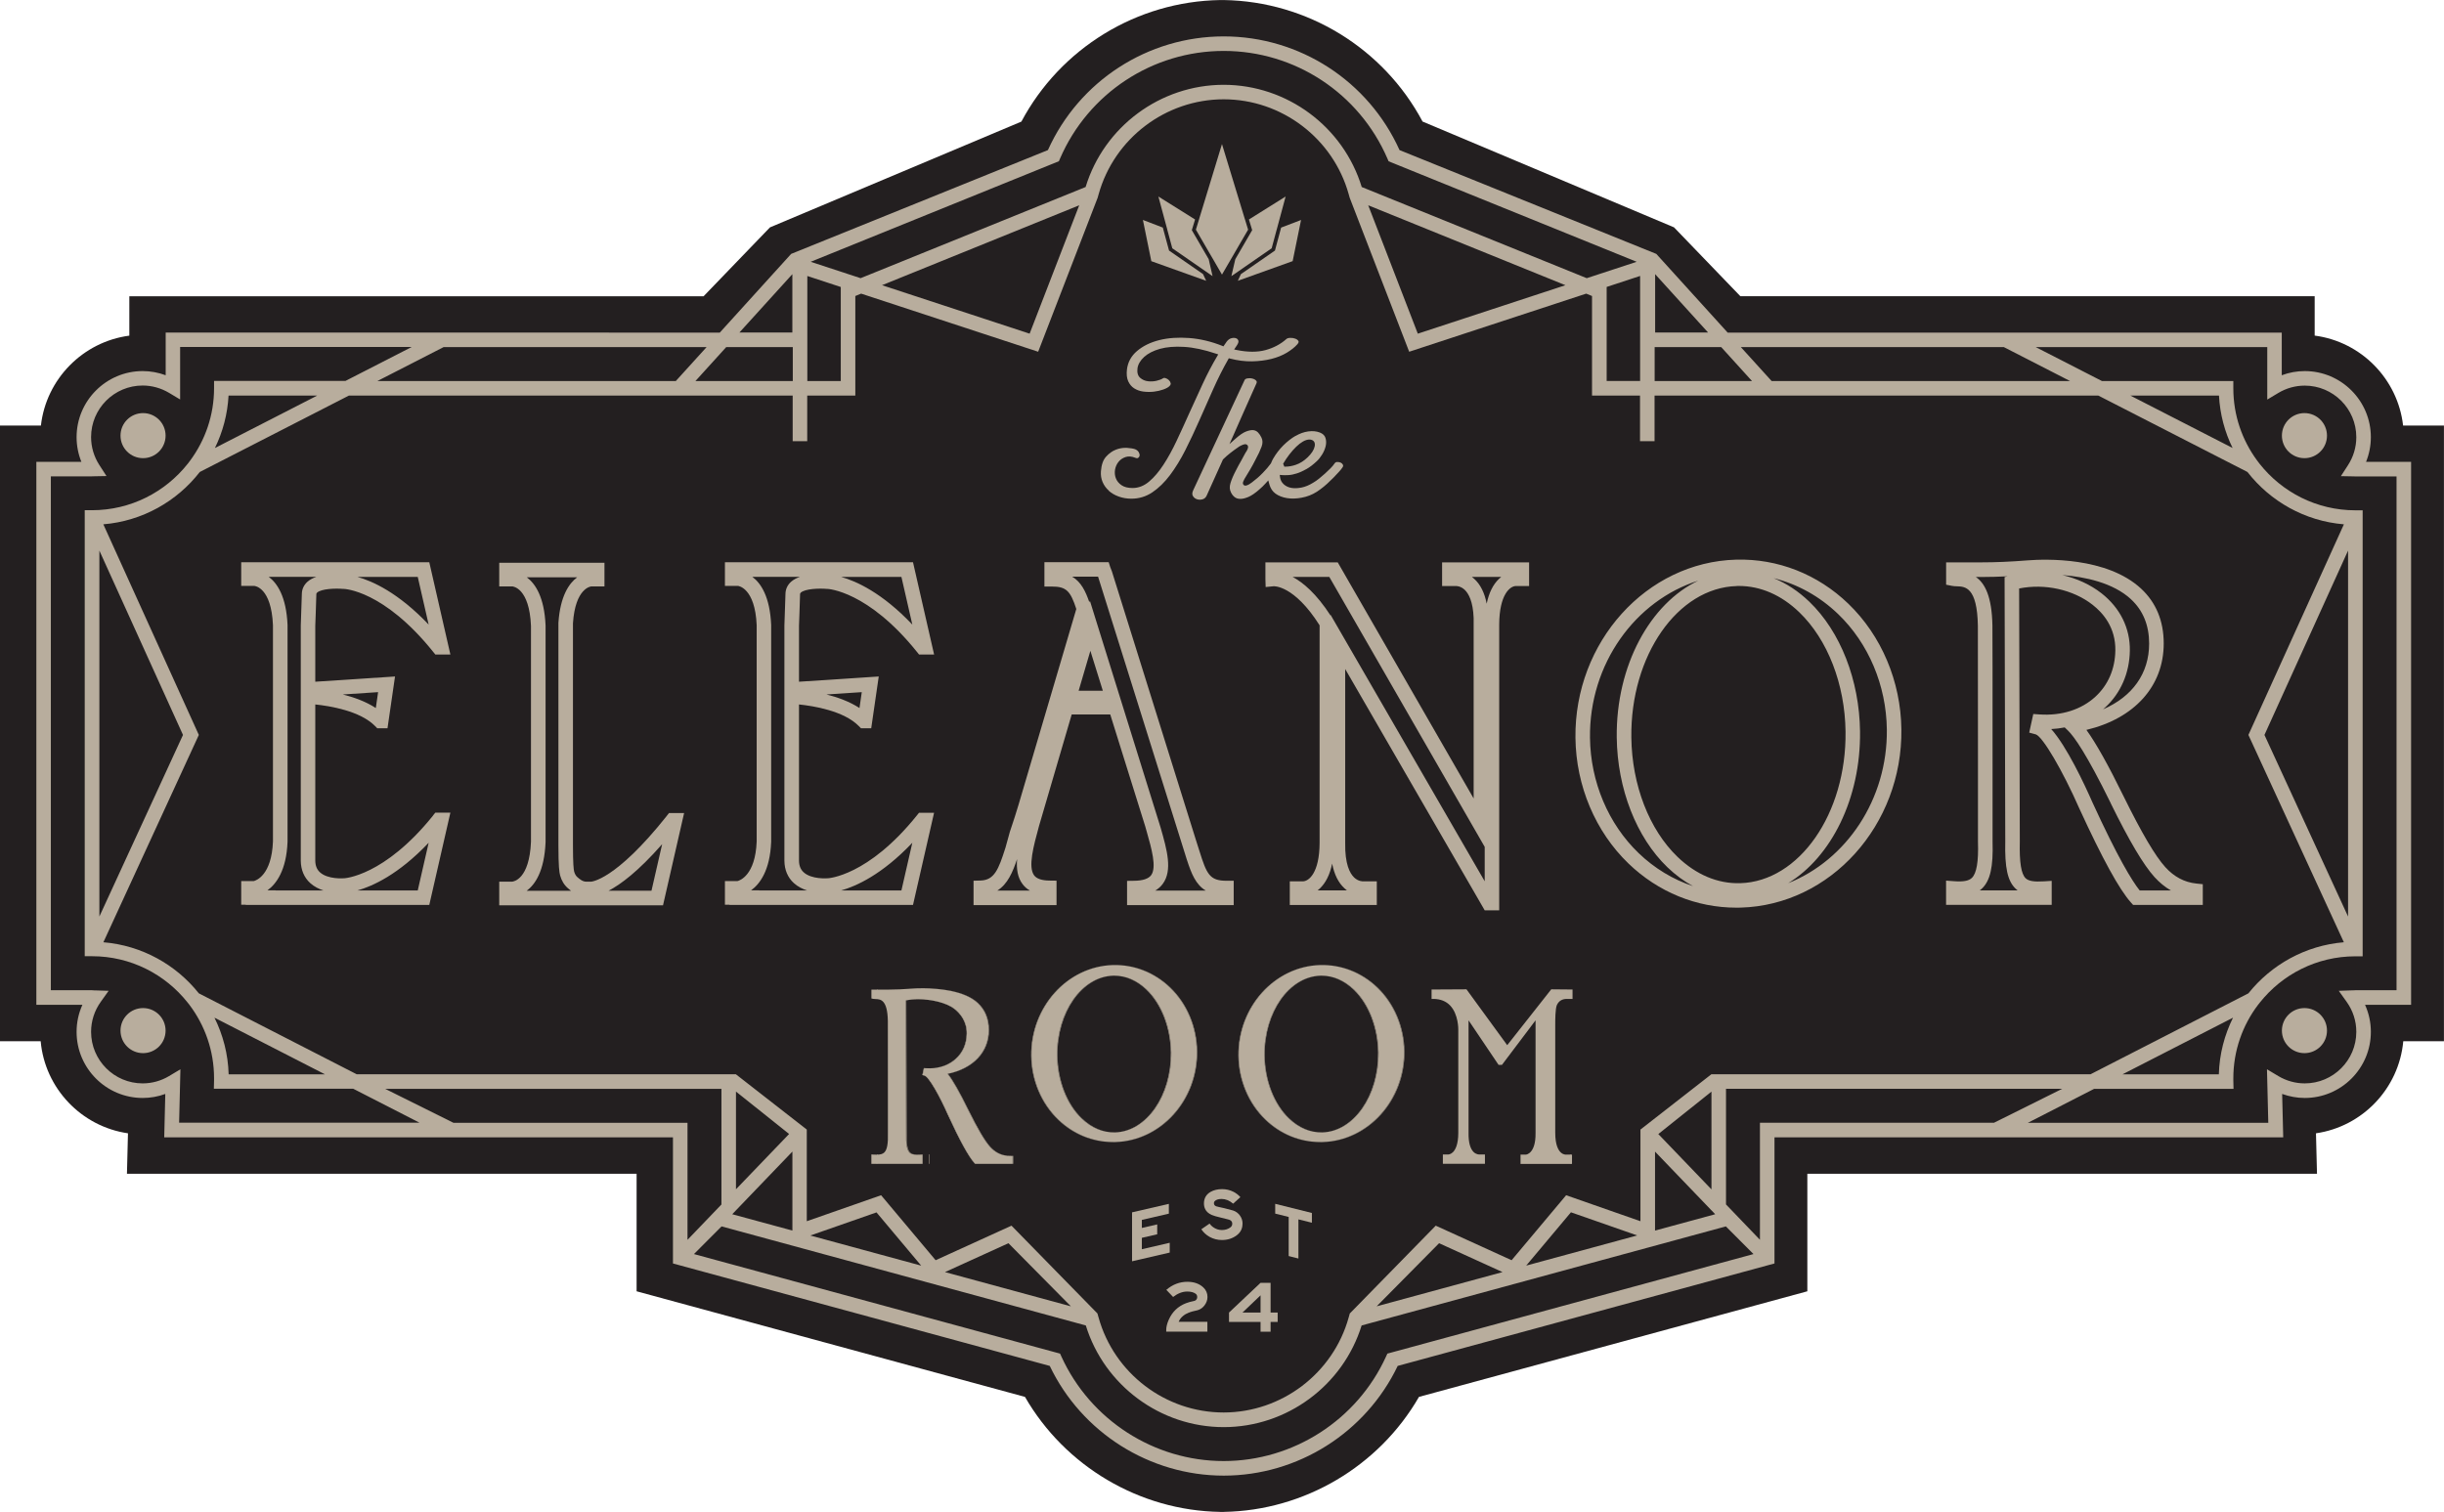 <svg xmlns="http://www.w3.org/2000/svg" id="Layer_2" viewBox="0 0 504.19 311.98"><defs><style>.cls-1{fill:#231f20;}.cls-1,.cls-2{stroke-width:0px;}.cls-2{fill:#b8ad9d;}</style></defs><g id="Layer_2-2"><path class="cls-1" d="M495.75,87.8c-1.1-9.62-8.67-17.3-18.24-18.55v-8.13h-118.48l-13.69-14.21-51.87-21.83C285.42,9.96,269.69.28,252.46.01h0c-.12-.01-.25,0-.37,0-.12,0-.25,0-.37,0h0c-17.23.28-32.95,9.96-41.01,25.08l-51.87,21.83-13.69,14.21H26.68v8.13c-9.57,1.26-17.15,8.94-18.24,18.55H0v127.04h8.39c.88,9.75,8.41,17.61,18.01,19l-.21,8.35h105.14v24.25l80.12,21.79c8.25,14.33,23.65,23.47,40.27,23.73v.03c.12,0,.25-.01.37-.01.12,0,.25.01.37.01v-.03c16.62-.27,32.02-9.41,40.27-23.73l80.12-21.79v-24.25h105.14l-.21-8.35c9.6-1.39,17.12-9.25,18.01-19h8.39v-127.04h-8.44Z"></path><path class="cls-2" d="M89.35,168.27c-10.1,12.57-18.34,12.96-18.39,12.96h-.13s-3.19.25-4.82-1.23c-.64-.58-.96-1.37-.97-2.43-.02-1.46,0-3.85,0-3.89v-28.32c2.99.31,9.25,1.31,12.34,4.46l.44.45h2.12l1.55-10.68-16.45,1.08v-11.56s.19-5.01.22-6.5c0-.13.03-.21.17-.34.88-.78,3.73-.9,5.38-.75h.13c.08,0,8.2.26,18.41,12.97l.45.56h3.11l-4.35-19.03h-38.8v4.88h2.67c.14,0,3.54.29,3.88,8.1v44.62c-.27,7.04-3.51,8.08-3.98,8.19h-2.57v4.88h.95l-.02.03h37.87l4.35-19.03h-3.11l-.45.56ZM78,142.83l-.47,3.27c-2.04-1.34-4.51-2.22-6.81-2.8l7.28-.48ZM86.18,119.04l2.25,9.84c-6.25-6.59-11.61-8.98-14.69-9.84h12.44ZM56.84,183.74l.02-.03h-1.68c1.79-1.29,3.91-4.08,4.14-10.02v-44.74c-.26-5.89-2.15-8.64-3.88-9.92h9.82c-.69.23-1.32.56-1.82,1-.75.67-1.16,1.54-1.17,2.53-.03,1.47-.22,6.43-.22,6.49v44.65s-.02,2.42,0,3.91c.02,1.88.69,3.47,1.95,4.61.81.74,1.78,1.21,2.73,1.52h-9.89ZM86.18,183.74h-12.44c3.08-.87,8.44-3.25,14.69-9.84l-2.25,9.84Z"></path><path class="cls-2" d="M137.57,168.34c-10.73,13.51-15.68,13.58-15.65,13.59h-.98c-.76-.01-1.36-.53-1.83-.94-.3-.26-.52-.64-.66-1.14-.11-.41-.25-1.69-.25-5.41v-45.82c.48-7.33,3.71-7.61,3.8-7.62h2.7v-4.88h-21.71v4.88h2.67c.15,0,3.55.29,3.88,8.14v44.57c-.33,7.79-3.63,8.19-3.87,8.21h-2.68v4.88h33.79l4.35-19.03h-3.12l-.45.57ZM108.66,183.8c1.74-1.29,3.64-4.06,3.89-10.02v-44.7c-.25-5.92-2.15-8.68-3.88-9.96h10.4c-1.67,1.24-3.5,3.87-3.87,9.4v45.92c0,4.32.18,5.56.35,6.2.3,1.08.83,1.97,1.62,2.65.16.14.37.32.63.52h-9.15ZM134.4,183.8h-8.86c2.48-1.28,6.12-3.99,11.06-9.61l-2.2,9.61Z"></path><path class="cls-2" d="M192.7,167.71h-3.11l-.45.56c-10.1,12.57-18.34,12.96-18.39,12.96h-.13s-3.19.25-4.82-1.23c-.64-.58-.96-1.37-.97-2.43-.02-1.46,0-3.85,0-3.89v-28.32c2.99.31,9.25,1.31,12.34,4.46l.44.45h2.12l1.55-10.68-16.45,1.08v-11.56s.19-5.01.22-6.5c0-.13.03-.21.17-.34.88-.78,3.73-.9,5.38-.75h.12c.08,0,8.32.4,18.42,12.97l.45.56h3.11l-4.35-19.03h-38.8v4.88h2.71s3.5.34,3.84,8.1v44.62c-.27,7.04-3.51,8.08-3.98,8.19h-2.57v4.88h.95l-.02.03h37.87l4.35-19.03ZM177.78,142.83l-.47,3.27c-2.04-1.34-4.51-2.22-6.81-2.8l7.28-.48ZM185.96,119.04l2.25,9.84c-6.25-6.59-11.61-8.98-14.69-9.84h12.44ZM156.61,183.74l.02-.03h-1.68c1.79-1.29,3.91-4.08,4.14-10.02v-44.74c-.26-5.89-2.15-8.64-3.88-9.92h9.82c-.69.23-1.32.56-1.82,1-.75.67-1.16,1.54-1.17,2.53-.03,1.47-.22,6.43-.22,6.49v44.65s-.02,2.42,0,3.91c.02,1.88.69,3.47,1.95,4.61.81.74,1.78,1.21,2.73,1.52h-9.89ZM185.96,183.74h-12.44c3.08-.87,8.44-3.25,14.69-9.84l-2.25,9.84Z"></path><path class="cls-2" d="M207.4,174.99c-1.39,4.35-2.25,6.62-5.1,6.7l-1.46.04v5.04h17.12v-5.05l-1.48-.02c-1.56-.02-2.61-.38-3.13-1.06-1.31-1.74-.14-6.03.99-10.18l6.75-23.04h7.95l7.22,23.1.3,1.06c.99,3.47,2.11,7.4.91,9.02-.55.73-1.72,1.12-3.48,1.14l-1.48.02v5.01h22v-5.03h-1.51c-3.46-.01-4.06-1.35-5.57-6.17-.21-.67-.43-1.38-.68-2.13l-17.37-55.55-.35-.9-.31-.99h-13.26v5.03h1.51c3.05-.02,3.87.97,5.07,4.63l-11.92,40.4c-1.12,3.79-1.84,5.51-2.04,6.49l-.68,2.45ZM222.52,142.53l2.42-8.24,2.57,8.24h-4.99ZM221.21,118.99h5.32l18.36,58.55v-.02c.89,2.73,1.79,5.02,3.85,6.25h-10.43c.62-.36,1.14-.81,1.55-1.37,2.09-2.8.87-7.09-.43-11.63l-14.59-46.81-.1.34c-.79-2.3-1.71-4.21-3.54-5.3ZM205.73,183.77c2.14-1.31,3.2-3.84,4.09-6.5-.16,2.03.1,3.81,1.14,5.17.4.54.91.98,1.5,1.32h-6.73Z"></path><path class="cls-2" d="M309.28,187.83v-58.97c.04-6.25,2.26-7.93,3.46-7.94h2.71v-4.88h-17.95v4.88h2.83s.96-.05,1.84.79c.79.76,1.71,2.38,1.84,5.82v37.23l-28.04-48.72h-14.92v3.44l.05,1.65,1.65-.16s4.19-.31,9.48,8.06v44.89c-.03,6.25-2.25,7.93-3.45,7.94h-2.7v4.88h17.95v-4.88h-2.83s-.96.05-1.84-.79c-.89-.85-1.93-2.78-1.85-7.15v-35.87l28.78,49.79h3.01ZM303.64,119.04h6.06c-.15.12-.31.25-.46.4-1.23,1.17-2.08,2.88-2.54,5.13-.43-2.24-1.29-3.96-2.56-5.12-.16-.15-.33-.29-.49-.41ZM277.87,183.73h-6.05c.15-.12.31-.25.46-.4,1.23-1.17,2.08-2.88,2.54-5.13.43,2.24,1.29,3.96,2.56,5.12.16.15.33.29.49.41ZM274.49,126.86v.15c-2.95-4.55-5.69-6.83-7.83-7.97h7.57l32.06,55.71v7.1s-31.8-54.99-31.8-54.99Z"></path><path class="cls-2" d="M325.01,152.27c.12,9.9,4.12,19.35,10.96,25.93,6.12,5.88,13.98,9.09,22.25,9.09.29,0,.58,0,.87-.01,18.52-.51,33.4-17.01,33.16-36.79-.12-9.9-4.12-19.35-10.96-25.93-6.33-6.09-14.54-9.31-23.12-9.08-18.53.5-33.4,17.01-33.16,36.79ZM379.21,126.72c6.27,6.03,9.93,14.71,10.04,23.8.17,14.43-8.36,26.96-20.36,31.72,8.87-5.39,14.99-17.47,14.83-31.31-.13-10.59-4.04-20.6-10.46-26.77-2.27-2.18-4.75-3.81-7.36-4.86,4.92,1.22,9.48,3.74,13.3,7.41ZM358.29,120.91c.15,0,.29,0,.44,0,4.46,0,8.77,1.87,12.46,5.43,5.85,5.63,9.42,14.84,9.54,24.64.2,16.9-9.55,30.92-21.74,31.26-4.64.13-9.08-1.75-12.91-5.42-5.86-5.63-9.42-14.84-9.54-24.65-.21-16.9,9.55-30.91,21.75-31.24ZM350.42,119.78c-9.96,4.68-17.07,17.53-16.89,32.4.13,10.59,4.04,20.6,10.46,26.78,1.66,1.59,3.43,2.89,5.28,3.89-4.12-1.36-7.95-3.67-11.22-6.81-6.27-6.03-9.93-14.71-10.04-23.8-.19-15.24,9.35-28.36,22.41-32.45Z"></path><path class="cls-2" d="M423.26,181.76l-1.6.1c-2.04.13-3.17-.06-3.77-.63-.93-.89-1.31-3.28-1.21-7.56l-.14-52.24c5.28-1.06,11.12.21,15.15,3.36,2.19,1.71,4.78,4.73,4.7,9.43-.06,3.83-1.49,7.12-4.11,9.54-2.9,2.67-7,3.97-11.53,3.66l-1.29-.09-.84,3.84,1.37.37c1.44.5,5.54,7.49,8.97,15.29,4.75,10.35,8.23,16.69,10.64,19.39l.45.5h14.38v-4.27l-1.35-.14c-2.42-.25-4.57-1.38-6.38-3.38-2.07-2.28-4.87-7.03-8.56-14.52-3.19-6.52-5.74-11.07-7.72-13.8,9.91-2.36,15.95-9.02,15.95-17.83,0-4.65-1.58-8.46-4.69-11.34-7.08-6.54-19.71-6.1-23.41-5.81-3.51.28-6.61.41-9.48.41h-7.31v4.61l1.21.24c.34.07.69.08,1.05.09,1.65.06,4.15.14,4.29,8.13.02.63.02,17.02.02,28.98,0,8.5,0,15.22,0,15.6.13,4.14-.28,6.51-1.26,7.46-.64.62-1.79.83-3.71.68l-1.61-.12v5h21.79v-4.98ZM435.44,165.76c3.81,7.75,6.77,12.73,9.03,15.22,1.04,1.14,2.16,2.06,3.38,2.76h-6.44c-1.61-2.02-4.54-6.83-9.72-18.12-1.66-3.78-5.32-11.61-8.53-15.18.95-.05,1.88-.16,2.78-.34l.66.63c1.28,1.23,3.85,4.83,8.85,15.02ZM439.63,123.67c2.47,2.29,3.73,5.36,3.73,9.14,0,6.15-3.45,10.94-9.51,13.56.15-.13.3-.26.45-.4,3.2-2.94,5.01-7.1,5.08-11.7.08-4.63-2-8.84-5.85-11.85-2.3-1.8-5.1-3.07-8.08-3.76,4.65.36,10.46,1.56,14.18,5ZM408.4,183.74c.16-.12.32-.25.47-.39,1.71-1.64,2.35-4.45,2.19-9.69,0-.34,0-7.38,0-15.54,0-16.16,0-28.57-.03-29.06-.11-5.93-1.53-8.71-3.42-10h1.17c1.7,0,3.48-.05,5.37-.14l-.61.16.14,54.55c-.12,5.42.47,8.16,2.14,9.75.13.13.27.24.41.35h-7.82Z"></path><path class="cls-2" d="M228.73,101.26c.56.51,1.26.91,2.06,1.2.8.29,1.68.44,2.61.44,1.58,0,3.03-.44,4.32-1.31,1.31-.88,2.54-2.08,3.65-3.56,1.12-1.49,2.19-3.23,3.17-5.17.99-1.96,1.96-4.03,2.9-6.16.94-2.15,1.9-4.3,2.86-6.45.96-2.15,1.99-4.19,3.07-6.09l.13-.24.26.07c1.59.41,3.12.6,4.54.57,1.43-.03,2.77-.2,3.98-.5,1.2-.3,2.26-.73,3.18-1.28.91-.55,1.66-1.14,2.21-1.77.32-.39.23-.56.2-.62-.12-.22-.33-.38-.63-.5-.33-.13-.7-.19-1.1-.17-.36.01-.63.1-.79.26-1.19,1.06-2.63,1.81-4.28,2.26-1.66.45-3.66.45-5.95-.02l-.52-.11.59-.88c.26-.39.35-.71.28-.94-.08-.24-.23-.4-.47-.49-.27-.1-.59-.11-.96-.01-.36.09-.68.32-.96.68l-.69,1-.26-.11c-2.24-.89-4.52-1.44-6.78-1.61-2.26-.17-4.35-.03-6.19.43-1.83.46-3.37,1.21-4.59,2.25-1.19,1.01-1.89,2.28-2.08,3.78-.12,1-.03,1.83.26,2.47.29.63.71,1.13,1.24,1.46.54.34,1.17.57,1.88.66.73.09,1.46.1,2.16.02.7-.08,1.36-.23,1.97-.45.58-.21,1.01-.44,1.26-.7.27-.27.27-.46.25-.58-.05-.24-.17-.46-.37-.65-.2-.2-.44-.34-.71-.42-.29-.09-.43-.01-.52.05-.27.19-.69.35-1.3.5-.59.14-1.19.17-1.78.1-.62-.07-1.16-.31-1.61-.7-.48-.42-.67-1.08-.56-1.95.11-.83.57-1.63,1.38-2.37.79-.72,1.89-1.28,3.27-1.67,1.37-.38,3.04-.52,4.98-.4,1.93.11,4.15.59,6.61,1.41l.42.14-.22.38c-1.03,1.73-2.03,3.63-2.96,5.64-.93,2-1.86,4.03-2.76,6.03-.9,2.02-1.79,3.96-2.64,5.77-.87,1.85-1.78,3.51-2.71,4.93-.94,1.44-1.93,2.61-2.95,3.47-1.05.9-2.21,1.35-3.43,1.35-.95,0-1.71-.19-2.27-.57-.56-.38-.96-.86-1.18-1.44-.22-.56-.27-1.16-.17-1.78.11-.61.35-1.15.71-1.6.37-.46.85-.79,1.43-.99.6-.21,1.28-.16,2.01.13.28.12.48.13.62.03.16-.11.26-.25.29-.45.04-.21-.01-.44-.16-.7-.14-.26-.39-.47-.74-.63-.39-.14-.99-.24-1.75-.29-.1,0-.2,0-.3,0-.64,0-1.3.13-1.94.38-.74.29-1.43.78-2.04,1.47-.6.67-.94,1.67-1.04,2.99-.06.79.05,1.53.34,2.21.29.68.72,1.28,1.28,1.78Z"></path><path class="cls-2" d="M267.26,89.94c-.86.5-1.71,1.17-2.52,1.97-.81.81-1.52,1.74-2.12,2.78-.14.25-.27.53-.41.88l-.07.11c-.39.55-.95,1.2-1.65,1.92-.71.73-1.46,1.38-2.22,1.94-.17.13-.36.27-.57.39-.23.13-.43.22-.61.26-.18.04-.34.02-.47-.07-.11-.08-.19-.2-.21-.35-.03-.2.06-.47.31-.93.43-.7.83-1.36,1.2-1.99.37-.62.73-1.3,1.09-2.01.55-1,.97-1.9,1.25-2.67.26-.71.25-1.33-.03-1.89-.18-.39-.42-.74-.7-1.04-.26-.27-.56-.42-.94-.48-.4-.05-.9.04-1.51.27-.63.24-1.37.75-2.21,1.5l-1.24,1.1.68-1.51c.59-1.3,1.15-2.57,1.68-3.81.54-1.24,1.04-2.36,1.49-3.35.46-.99.83-1.83,1.12-2.51.3-.69.5-1.14.6-1.34.13-.31.04-.46-.06-.57-.2-.21-.46-.35-.8-.43-.19-.05-.39-.07-.58-.07-.16,0-.33.02-.49.05-.38.08-.49.26-.54.39l-10.56,22.64c-.24.51-.27.9-.09,1.21.2.34.47.56.83.68.38.13.76.13,1.16.02.37-.1.64-.33.83-.7l3.39-7.52c.46-.46.97-.91,1.5-1.32.52-.41,1.05-.8,1.58-1.16.16-.13.39-.27.66-.4s.5-.21.69-.25c.49-.1.67.23.71.33.1.23.03.53-.23,1.02-.18.25-.34.52-.51.85-.18.35-.38.71-.59,1.09-.21.37-.41.74-.61,1.09-.19.35-.35.66-.48.92-.54,1.02-.94,1.93-1.17,2.71-.22.71-.19,1.34.1,1.91.18.38.42.7.74.96.3.24.67.37,1.13.38.49.02,1.06-.12,1.71-.39.66-.28,1.42-.8,2.27-1.55.45-.39.89-.8,1.29-1.25l.56-.62.17.62c.08.31.18.58.29.83.3.68.8,1.2,1.53,1.59.75.4,1.62.63,2.59.69.99.06,2.03-.06,3.11-.35,1.07-.29,2.09-.81,3.03-1.53.48-.35.96-.74,1.42-1.16.46-.42.9-.84,1.3-1.25.4-.42.78-.82,1.12-1.19.33-.36.59-.68.77-.96.16-.24.12-.4.07-.51-.1-.2-.24-.35-.44-.44-.22-.1-.48-.15-.76-.14-.23.01-.4.11-.53.31-.21.31-.49.65-.85,1.01-.34.35-.72.7-1.11,1.06-.4.36-.81.71-1.22,1.04-.42.34-.84.63-1.24.86-.8.5-1.61.84-2.38.99-.77.15-1.47.18-2.08.08-.64-.11-1.17-.36-1.6-.75-.44-.4-.7-.91-.77-1.51l-.05-.43.44.04c.37.03.83.03,1.37,0,.52-.03,1.1-.15,1.72-.35.63-.2,1.29-.51,1.99-.9.69-.39,1.4-.94,2.13-1.63.37-.34.74-.8,1.09-1.37.35-.57.6-1.16.74-1.77.13-.58.11-1.14-.06-1.67-.16-.49-.54-.85-1.17-1.1-.71-.27-1.51-.34-2.38-.22-.88.12-1.76.44-2.61.93ZM271.04,91.06c.2.25.26.6.18,1.03-.15.73-.63,1.48-1.47,2.29-.75.72-1.56,1.23-2.4,1.52-.75.26-1.48.39-2.16.39-.08,0-.16,0-.24,0l-.24-.6h0c.4-.69.83-1.33,1.29-1.92.46-.6.94-1.13,1.4-1.58.47-.46.94-.82,1.39-1.08,1-.58,1.87-.51,2.25-.04Z"></path><path class="cls-2" d="M183.69,237.79c.59-.56.82-1.82.75-4.09,0-.19,0-3.79,0-8.1,0-6.2,0-14.69-.01-14.97-.08-4.41-1.55-4.46-2.52-4.5-.19,0-.36-.02-.49-.04l-.38-.08v-1.83h-.1v1.83l.38.08c.13.03.3.04.49.04.97.03,2.44.08,2.52,4.5,0,.28.01,8.77.01,14.97,0,4.31,0,7.91,0,8.1.07,2.27-.16,3.53-.75,4.09-.3.29-.74.43-1.4.45.7-.01,1.18-.16,1.49-.45Z"></path><polygon class="cls-2" points="241.31 256.44 235.56 257.77 235.56 255.42 238.73 254.69 238.73 252.65 235.56 253.38 235.56 251.72 241.13 250.43 241.13 248.41 233.54 250.16 233.54 260.26 241.31 258.46 241.31 256.44"></polygon><polygon class="cls-2" points="263.07 250.42 265.85 251.11 265.85 259.18 267.86 259.69 267.86 251.61 270.64 252.3 270.64 250.29 263.07 248.4 263.07 250.42"></polygon><path class="cls-2" d="M256.34,252.53c0-.63-.18-1.2-.53-1.69-.36-.51-.84-.87-1.43-1.06-.23-.08-.84-.24-1.82-.48-.91-.19-1.46-.32-1.64-.38-.33-.12-.49-.33-.49-.65,0-.16.05-.3.14-.4.3-.32.79-.47,1.45-.47.82,0,1.61.32,2.37.97l1.5-1.35c-.42-.46-.9-.83-1.43-1.1-.74-.37-1.52-.55-2.34-.55-.92,0-1.71.19-2.37.56-.92.53-1.38,1.33-1.38,2.4,0,.41.08.79.25,1.15.24.51.69.92,1.34,1.21.33.15.99.35,1.98.58.86.21,1.31.32,1.34.33.28.07.47.14.56.21.25.16.37.39.37.7s-.13.56-.38.75c-.48.36-1.06.55-1.76.55-.65,0-1.26-.2-1.83-.61-.26-.18-.5-.42-.71-.72l-1.7,1.17c.44.66,1.01,1.18,1.7,1.57.79.43,1.64.65,2.56.65,1.17,0,2.19-.33,3.05-.98.79-.6,1.18-1.38,1.18-2.34Z"></path><path class="cls-2" d="M244.73,271.11c.46-.27,1.08-.48,1.85-.64.3-.06.53-.13.69-.19.47-.17.86-.47,1.19-.89.42-.54.64-1.13.64-1.77,0-.78-.29-1.44-.87-1.98-.82-.76-1.92-1.15-3.28-1.15-1.59,0-3.04.55-4.34,1.66l1.4,1.47c.96-.74,1.93-1.12,2.91-1.12.76,0,1.35.16,1.76.47.2.16.3.38.3.68,0,.13-.03.25-.08.36-.12.24-.3.38-.55.43-.68.14-1.25.3-1.71.48-1.63.64-2.81,1.77-3.53,3.4-.35.79-.52,1.49-.52,2.11,0,.08,0,.2,0,.34h8.49v-2.02h-5.93c.14-.29.26-.52.38-.67.28-.36.67-.69,1.18-.99Z"></path><path class="cls-2" d="M262.12,264.7h-2.07l-6.51,6.14v1.93h6.51v2.02h2.07v-2.02h1.46v-1.93h-1.46v-6.14ZM260.05,270.84h-3.73l3.73-3.56v3.56Z"></path><path class="cls-2" d="M191.09,238.23c-.26.02-.49.02-.7.02.23,0,.5,0,.8-.02l.41-.03h0s-.5.03-.5.03Z"></path><path class="cls-2" d="M189.43,203.98c.46-.04,1.28-.08,2.32-.07-1.08-.01-1.94.03-2.41.07-1.82.14-3.43.21-4.93.21h.1c1.5,0,3.11-.07,4.93-.21Z"></path><rect class="cls-2" x="180" y="239.12" width="1.95" height=".1" transform="translate(-71.38 401.25) rotate(-85.6)"></rect><rect class="cls-2" x="191.6" y="238.2" width=".1" height="1.95"></rect><path class="cls-2" d="M182.2,238.25c-.2,0-.42,0-.66-.02l-.51-.04h0s.41.04.41.04c.28.02.53.03.76.02Z"></path><path class="cls-2" d="M29.51,94.54c2.57,0,4.65-2.08,4.65-4.65s-2.08-4.65-4.65-4.65-4.65,2.08-4.65,4.65,2.08,4.65,4.65,4.65Z"></path><path class="cls-2" d="M29.51,208.01c-2.57,0-4.65,2.08-4.65,4.65s2.08,4.65,4.65,4.65,4.65-2.08,4.65-4.65-2.08-4.65-4.65-4.65Z"></path><rect class="cls-2" x="323.88" y="238.2" width=".1" height="1.95"></rect><path class="cls-2" d="M323.88,238.2h0s-.51.03-.51.03c-.24.02-.46.02-.66.02.23,0,.48,0,.76-.02l.41-.03Z"></path><path class="cls-2" d="M497.4,95.3h-9.29c.65-1.61.99-3.34.99-5.09,0-7.52-6.12-13.64-13.64-13.64-1.62,0-3.22.29-4.74.86v-8.8h-114.31l-14.72-16.24-52.97-21.42c-6.43-14.26-20.59-23.45-36.26-23.46h0s0,0-.01,0,0,0-.01,0h0c-15.67.01-29.83,9.19-36.26,23.46l-52.97,21.42-14.72,16.24H34.18v8.8c-1.51-.56-3.12-.86-4.74-.86-7.52,0-13.64,6.12-13.64,13.64,0,1.76.34,3.48.99,5.09H7.5v112.04h9.5c-.79,1.74-1.2,3.63-1.2,5.58,0,7.52,6.12,13.64,13.64,13.64,1.59,0,3.17-.28,4.66-.83l-.22,8.96h104.95v26.02l77.73,21.14c6.59,13.77,20.6,22.63,35.88,22.64h0s0,0,.01,0,0,0,.01,0h0c15.29-.01,29.29-8.87,35.88-22.64l77.73-21.14v-26.02h104.95l-.22-8.96c1.49.54,3.07.83,4.66.83,7.52,0,13.64-6.12,13.64-13.64,0-1.94-.41-3.83-1.2-5.58h9.5v-112.04ZM413.38,71.62l13.66,7h-61.56l-6.35-7h54.25ZM341.45,56.57l10.92,12.04h-10.92v-12.04ZM341.35,71.62h13.73l6.35,7h-20.08v-7ZM218.44,33.28l.24-.56c5.83-13.49,19.09-22.21,33.77-22.21,14.68,0,27.94,8.72,33.77,22.21l.24.56,51.18,20.74-10.3,3.38-46.42-18.81c-3.8-12.45-15.4-21.08-28.47-21.09h0s0,0-.01,0,0,0-.01,0h0c-13.07.01-24.67,8.64-28.47,21.09l-46.42,18.81-10.3-3.38,51.18-20.74ZM338.35,56.95v21.67h-6.9v-19.41l6.9-2.27ZM322.94,58.85l-30.45,10-10.23-26.49,40.68,16.49ZM222.64,42.36l-10.23,26.49-30.45-10,40.68-16.49ZM166.55,56.95l6.9,2.27v19.41h-6.9v-21.67ZM166.55,81.62h9.9v-20.54l1.2-.49,36.52,11.99,12.27-31.77.2-.71c3.21-11.54,13.82-19.6,25.8-19.61,11.99,0,22.59,8.07,25.8,19.61l.2.71,12.27,31.77,36.52-11.99,1.2.49v20.54h9.9v9.41h3v-9.41h91.54l30.77,15.77c4.71,6.05,11.83,10.14,19.9,10.8l-19.7,43.46,19.69,42.78c-7.95.66-14.98,4.64-19.69,10.54l-32.57,16.7h-78.22l-14.63,11.41v18.91l-.09-.03-15.24-5.33-11.25,13.41-15.65-7.13-17.73,18.12-.23.82c-3.21,11.54-13.82,19.6-25.8,19.61-11.99,0-22.59-8.07-25.8-19.61l-.23-.82-17.73-18.12-15.65,7.13-11.25-13.41-15.24,5.33-.09.03v-18.91l-14.63-11.41h-78.22l-32.57-16.7c-4.71-5.91-11.73-9.88-19.69-10.54l19.69-42.78-19.7-43.46c8.08-.67,15.19-4.75,19.9-10.8l30.77-15.77h91.54v9.41h3v-9.41ZM439.47,81.62h18.3c.2,3.86,1.19,7.52,2.81,10.82l-21.1-10.82ZM484.4,113.61v75.51l-17.25-37.47,17.25-38.04ZM460.67,209.99c-1.76,3.54-2.81,7.5-2.93,11.69h-19.87l22.8-11.69ZM353.07,249.74l.77.81-12.41,3.37v-16.29l11.63,12.11ZM342.11,234l10.96-8.75v20.17l-10.96-11.41ZM337.73,254.93l-22.88,6.22,9.23-11,13.65,4.77ZM309.96,262.49l-25.96,7.06,12.88-13.02,13.09,5.96ZM220.91,269.55l-25.96-7.06,13.09-5.96,12.88,13.02ZM190.05,261.16l-22.88-6.22,13.65-4.77,9.23,11ZM163.47,237.63v16.29l-12.41-3.37.77-.81,11.63-12.11ZM151.83,245.41v-20.17l10.96,8.75-10.96,11.41ZM67.04,221.68h-19.87c-.12-4.19-1.17-8.15-2.93-11.69l22.8,11.69ZM20.5,189.12v-75.51l17.25,38.04-17.25,37.47ZM44.34,92.44c1.61-3.3,2.6-6.95,2.81-10.82h18.3l-21.1,10.82ZM163.46,56.57v12.04h-10.92l10.92-12.04ZM149.82,71.62h13.73v7h-20.08l6.35-7ZM145.77,71.62l-6.35,7h-61.56l13.66-7h54.25ZM36.95,231.68l.27-11.04-2.34,1.4c-1.65.99-3.54,1.51-5.45,1.51-5.87,0-10.64-4.77-10.64-10.64,0-2.22.69-4.36,1.99-6.18l1.63-2.28-2.8-.09h-.18c-.14-.02-.29-.03-.44-.03h-8.5v-106.04h8.5c.08,0,.16,0,.28-.01l2.7-.05-1.47-2.27c-1.12-1.73-1.71-3.72-1.71-5.77,0-5.87,4.77-10.64,10.64-10.64,1.91,0,3.8.53,5.46,1.52l2.27,1.36v-10.83h47.77l-13.66,7h-27.11v1.5c0,5.58-1.83,10.73-4.91,14.91-.17.23-.34.45-.51.67-4.62,5.84-11.76,9.6-19.76,9.6h-1.5v92.03h1.5c7.98,0,15.1,3.73,19.71,9.54.13.16.25.32.38.48,3.19,4.22,5.09,9.47,5.09,15.16,0,.13,0,.25,0,.38l-.04,1.79h28.76l13.66,7h-49.59ZM93.54,231.68l-14.07-7h69.36v23.86l-7,7.29v-24.14h-48.29ZM286.21,279.31l-.29.64c-5.98,13.07-19.11,21.52-33.47,21.53-14.36,0-27.49-8.45-33.47-21.53l-.29-.64-75.53-20.54,5.7-5.71,75.14,20.44c3.83,12.39,15.4,20.97,28.44,20.98h0s0,0,.01,0,0,0,.01,0h0c13.03-.01,24.6-8.59,28.44-20.98l75.14-20.44,5.7,5.71-75.53,20.54ZM363.07,231.68v24.14l-7-7.29v-23.86h69.36l-14.07,7h-48.29ZM494.4,204.33h-8.5c-.15,0-.29,0-.44.02h-.18s-2.8.1-2.8.1l1.63,2.28c1.3,1.82,1.99,3.95,1.99,6.18,0,5.87-4.77,10.64-10.64,10.64-1.91,0-3.79-.52-5.45-1.51l-2.34-1.4.27,11.04h-49.59l13.66-7h28.76l-.04-1.79c0-.13,0-.25,0-.38,0-5.69,1.9-10.94,5.09-15.16.12-.16.25-.32.38-.48,4.62-5.81,11.73-9.54,19.71-9.54h1.5v-92.03h-1.5c-8.01,0-15.15-3.76-19.76-9.6-.17-.22-.35-.44-.51-.67-3.08-4.18-4.91-9.33-4.91-14.91v-1.5h-27.11l-13.66-7h47.77v10.83l2.27-1.36c1.66-1,3.55-1.52,5.46-1.52,5.87,0,10.64,4.77,10.64,10.64,0,2.05-.59,4.04-1.71,5.77l-1.47,2.27,2.7.05c.11,0,.19.01.28.01h8.5v106.04Z"></path><path class="cls-2" d="M475.4,85.24c-2.57,0-4.65,2.08-4.65,4.65s2.08,4.65,4.65,4.65,4.65-2.08,4.65-4.65-2.08-4.65-4.65-4.65Z"></path><path class="cls-2" d="M475.4,208.01c-2.57,0-4.65,2.08-4.65,4.65s2.08,4.65,4.65,4.65,4.65-2.08,4.65-4.65-2.08-4.65-4.65-4.65Z"></path><path class="cls-2" d="M197.27,218.44c1.42-1.31,2.19-3.09,2.23-5.15.04-2.56-1.36-4.2-2.55-5.12-1.67-1.31-4.85-2.01-7.55-1.99,2.68,0,5.8.7,7.46,1.99,1.19.93,2.59,2.57,2.55,5.12-.03,2.06-.8,3.85-2.23,5.15-1.36,1.25-3.2,1.95-5.27,1.99,2.1-.03,3.98-.72,5.36-1.99Z"></path><path class="cls-2" d="M195.62,230.03c-1.66-3.78-3.92-7.83-4.83-8.08l-.43-.12.31-1.44h-.09s-.31,1.44-.31,1.44l.43.12c.91.25,3.17,4.3,4.83,8.08,2.41,5.25,4.25,8.6,5.46,9.95l.14.16h.09l-.14-.16c-1.21-1.35-3.05-4.7-5.46-9.95Z"></path><path class="cls-2" d="M191.9,220.44c-.27,0-.55,0-.83-.02l-.41-.03h0s.31.03.31.03c.31.02.62.03.93.02Z"></path><path class="cls-2" d="M204.29,236.63h0c-1.09-1.2-2.55-3.68-4.48-7.58-1.81-3.69-3.21-6.15-4.25-7.47,5.25-1.09,8.47-4.49,8.47-9.03,0-2.32-.78-4.22-2.33-5.64-2.7-2.5-7.98-2.97-11.2-2.99,3.23.03,8.43.52,11.11,2.99,1.55,1.43,2.33,3.33,2.33,5.64,0,4.54-3.22,7.94-8.47,9.03,1.04,1.32,2.44,3.78,4.25,7.47,1.92,3.9,3.38,6.38,4.48,7.58h0c.99,1.09,2.17,1.71,3.49,1.84l1.24.04v1.63h.09v-1.63l-1.24-.04c-1.33-.13-2.51-.76-3.49-1.84Z"></path><path class="cls-2" d="M186.88,206.42l.07,27.27c-.05,2.36.16,3.59.72,4.13.3.29.75.42,1.48.43-.67-.02-1.1-.16-1.39-.43-.56-.54-.78-1.77-.72-4.13l-.07-27.27c.71-.16,1.54-.24,2.42-.25-.92,0-1.78.08-2.52.25Z"></path><path class="cls-2" d="M207.69,238.47c-1.33-.13-2.51-.76-3.49-1.84h0c-1.09-1.2-2.55-3.68-4.48-7.58-1.81-3.69-3.21-6.15-4.25-7.47,5.25-1.09,8.47-4.49,8.47-9.03,0-2.32-.78-4.22-2.33-5.64-2.68-2.47-7.88-2.96-11.11-2.99-1.03,0-1.86.03-2.32.07-1.82.14-3.43.21-4.93.21h-3.48v1.83l.38.08c.13.03.3.04.49.04.97.03,2.44.08,2.52,4.5,0,.28.01,8.77.01,14.97,0,4.31,0,7.91,0,8.1.07,2.27-.16,3.53-.75,4.09-.31.3-.79.44-1.49.45-.23,0-.48,0-.76-.02l-.41-.03v1.95h10.57v-1.94l-.41.03c-.3.02-.56.03-.8.02-.73-.01-1.18-.15-1.48-.43-.56-.54-.78-1.77-.72-4.13l-.07-27.27c.73-.17,1.6-.25,2.52-.25,2.7-.01,5.88.69,7.55,1.99,1.19.93,2.59,2.57,2.55,5.12-.03,2.06-.8,3.85-2.23,5.15-1.38,1.27-3.26,1.96-5.36,1.99-.3,0-.61,0-.93-.02l-.31-.02-.31,1.44.43.12c.91.25,3.17,4.3,4.83,8.08,2.41,5.25,4.25,8.6,5.46,9.95l.14.16h7.72v-1.63l-1.24-.04Z"></path><path class="cls-2" d="M310.93,215.66l-8.4-11.52-7.2.04v1.94h.46c1.39.03,2.52.48,3.36,1.35,1.75,1.83,1.69,4.94,1.69,4.98v21.35c-.01,2.38-.61,3.46-1.11,3.95-.48.47-.95.47-.98.47h-1.09v1.92h8.68v-1.92h-1.14s-.61.04-1.17-.48c-.73-.69-1.1-2.04-1.07-3.93v-23.27l6.19,9.19h.7l6.93-9.19v23.27c.05,4.27-1.95,4.44-2.01,4.44h-1.09v1.92h10.62v-1.92h-1.16s-.55.07-1.1-.4c-.55-.47-1.2-1.56-1.2-4.12v-22.37c0-.81,0-3.28.35-4l.04-.08c.41-.78,1.07-1.16,2.01-1.16h1.17v-1.94l-4.39-.04-9.08,11.52Z"></path><path class="cls-2" d="M241.53,217.19c.11,8.9-5.06,16.28-11.52,16.48.03,0,.05,0,.08,0,6.47-.18,11.65-7.57,11.54-16.48-.06-5.15-1.94-10-5.03-12.96-1.97-1.9-4.27-2.89-6.66-2.89-.03,0-.05,0-.08,0,2.38,0,4.67,1,6.64,2.89,3.09,2.97,4.96,7.81,5.03,12.96Z"></path><path class="cls-2" d="M212.81,217.86c-.12-10.06,7.43-18.45,16.84-18.72-.02,0-.05,0-.07,0-9.42.26-16.98,8.66-16.86,18.73.06,5.04,2.09,9.85,5.58,13.2,3.11,2.99,7.1,4.62,11.3,4.62.02,0,.05,0,.07,0-4.19,0-8.17-1.63-11.28-4.61-3.48-3.35-5.52-8.16-5.58-13.2Z"></path><path class="cls-2" d="M284.29,217.19c.11,8.9-5.06,16.28-11.52,16.48.03,0,.05,0,.08,0,6.47-.18,11.65-7.57,11.54-16.48-.06-5.15-1.94-10-5.03-12.96-1.97-1.9-4.27-2.89-6.66-2.89-.03,0-.05,0-.08,0,2.38,0,4.67,1,6.64,2.89,3.09,2.97,4.96,7.81,5.03,12.96Z"></path><path class="cls-2" d="M255.56,217.86c-.12-10.06,7.43-18.45,16.84-18.72-.02,0-.05,0-.07,0-9.42.26-16.98,8.66-16.86,18.73.06,5.04,2.09,9.85,5.58,13.2,3.11,2.99,7.1,4.62,11.3,4.62.02,0,.05,0,.07,0-4.19,0-8.17-1.63-11.28-4.61-3.48-3.35-5.52-8.16-5.58-13.2Z"></path><path class="cls-2" d="M246.98,216.94c-.06-5.04-2.09-9.85-5.58-13.2-3.22-3.09-7.38-4.72-11.74-4.61,0,0-.01,0-.02,0,4.33-.09,8.47,1.53,11.67,4.61,3.48,3.35,5.52,8.16,5.58,13.2.12,10.07-7.44,18.47-16.86,18.73-.12,0-.25,0-.37,0,0,0,.01,0,.02,0,.15,0,.29,0,.44,0,9.42-.26,16.98-8.66,16.86-18.73Z"></path><path class="cls-2" d="M223.19,230.77c-3.09-2.97-4.97-7.82-5.03-12.97-.11-8.91,5.07-16.29,11.55-16.47.05,0,.11,0,.16,0,0,0-.01,0-.02,0-.08,0-.16,0-.23,0-6.48.18-11.66,7.57-11.55,16.47.06,5.15,1.94,10,5.03,12.97,2.04,1.96,4.41,2.96,6.9,2.89,0,0,.01,0,.02,0-2.46.05-4.8-.95-6.82-2.89Z"></path><path class="cls-2" d="M246.89,216.94c-.06-5.04-2.09-9.85-5.58-13.2-3.2-3.07-7.33-4.7-11.67-4.61-9.41.27-16.96,8.66-16.84,18.72.06,5.04,2.09,9.85,5.58,13.2,3.1,2.98,7.09,4.61,11.28,4.61.12,0,.25,0,.37,0,9.42-.26,16.98-8.66,16.86-18.73ZM223.09,230.77c-3.09-2.97-4.97-7.82-5.03-12.97-.11-8.91,5.07-16.29,11.55-16.47.08,0,.16,0,.23,0,0,0,.01,0,.02,0,.03,0,.05,0,.08,0,2.39,0,4.69,1,6.66,2.89,3.09,2.97,4.96,7.81,5.03,12.96.11,8.91-5.07,16.3-11.54,16.48-.03,0-.05,0-.08,0,0,0-.01,0-.02,0-2.48.07-4.86-.93-6.9-2.89Z"></path><path class="cls-2" d="M265.94,230.77c-3.09-2.97-4.97-7.82-5.03-12.97-.11-8.91,5.07-16.29,11.55-16.47.05,0,.11,0,.16,0,0,0-.01,0-.02,0-.08,0-.16,0-.23,0-6.48.18-11.66,7.57-11.55,16.47.06,5.15,1.94,10,5.03,12.97,2.04,1.96,4.42,2.96,6.9,2.89,0,0,.01,0,.02,0-2.45.05-4.8-.95-6.82-2.89Z"></path><path class="cls-2" d="M272.42,199.13s-.01,0-.02,0c4.33-.09,8.47,1.53,11.67,4.61,3.48,3.35,5.52,8.16,5.58,13.2.12,10.07-7.44,18.47-16.86,18.73-.12,0-.25,0-.37,0,0,0,.01,0,.02,0,.15,0,.29,0,.44,0,9.42-.26,16.98-8.66,16.86-18.73-.06-5.04-2.09-9.85-5.58-13.2-3.22-3.09-7.39-4.72-11.74-4.61Z"></path><path class="cls-2" d="M289.64,216.94c-.06-5.04-2.09-9.85-5.58-13.2-3.2-3.07-7.34-4.7-11.67-4.61-9.41.27-16.96,8.66-16.84,18.72.06,5.04,2.09,9.85,5.58,13.2,3.1,2.98,7.09,4.61,11.28,4.61.12,0,.25,0,.37,0,9.42-.26,16.98-8.66,16.86-18.73ZM265.85,230.77c-3.09-2.97-4.97-7.82-5.03-12.97-.11-8.91,5.07-16.29,11.55-16.47.08,0,.16,0,.23,0,0,0,.01,0,.02,0,.03,0,.05,0,.08,0,2.39,0,4.69,1,6.66,2.89,3.09,2.97,4.96,7.81,5.03,12.96.11,8.91-5.07,16.3-11.54,16.48-.03,0-.05,0-.08,0,0,0-.01,0-.02,0-2.48.07-4.86-.93-6.9-2.89Z"></path><polygon class="cls-2" points="248.13 56.53 248.07 56.48 241.17 51.7 239.91 47.05 239.9 47.01 239.89 46.96 235.85 45.41 235.78 45.39 237.51 53.87 237.51 53.89 248.74 57.91 248.83 57.94 248.19 56.57 248.13 56.53"></polygon><polygon class="cls-2" points="245.87 47.49 246.54 45.29 238.97 40.55 240.79 47.3 240.8 47.35 240.81 47.4 241.84 51.23 247.42 55.09 247.49 55.14 247.55 55.18 250.15 56.98 249.35 53.48 245.87 47.49"></polygon><polygon class="cls-2" points="264.3 46.96 264.28 47.01 264.27 47.05 263.02 51.7 256.12 56.48 256.05 56.53 255.99 56.57 255.4 57.86 255.36 57.94 266.65 53.89 266.67 53.89 268.39 45.46 268.41 45.39 264.3 46.96"></polygon><polygon class="cls-2" points="256.7 55.14 256.76 55.09 262.34 51.23 263.37 47.4 263.39 47.35 263.4 47.31 265.22 40.55 257.65 45.29 258.32 47.49 254.84 53.48 254.03 56.98 256.64 55.18 256.7 55.14"></polygon><polygon class="cls-2" points="254.77 52.05 255.43 50.91 257.48 47.39 256.97 45.72 256.85 45.33 256.73 44.95 252.09 29.73 247.45 44.95 247.34 45.33 247.22 45.72 246.71 47.39 248.75 50.91 249.41 52.05 250.08 53.19 252.09 56.66 254.11 53.19 254.77 52.05"></polygon></g></svg>